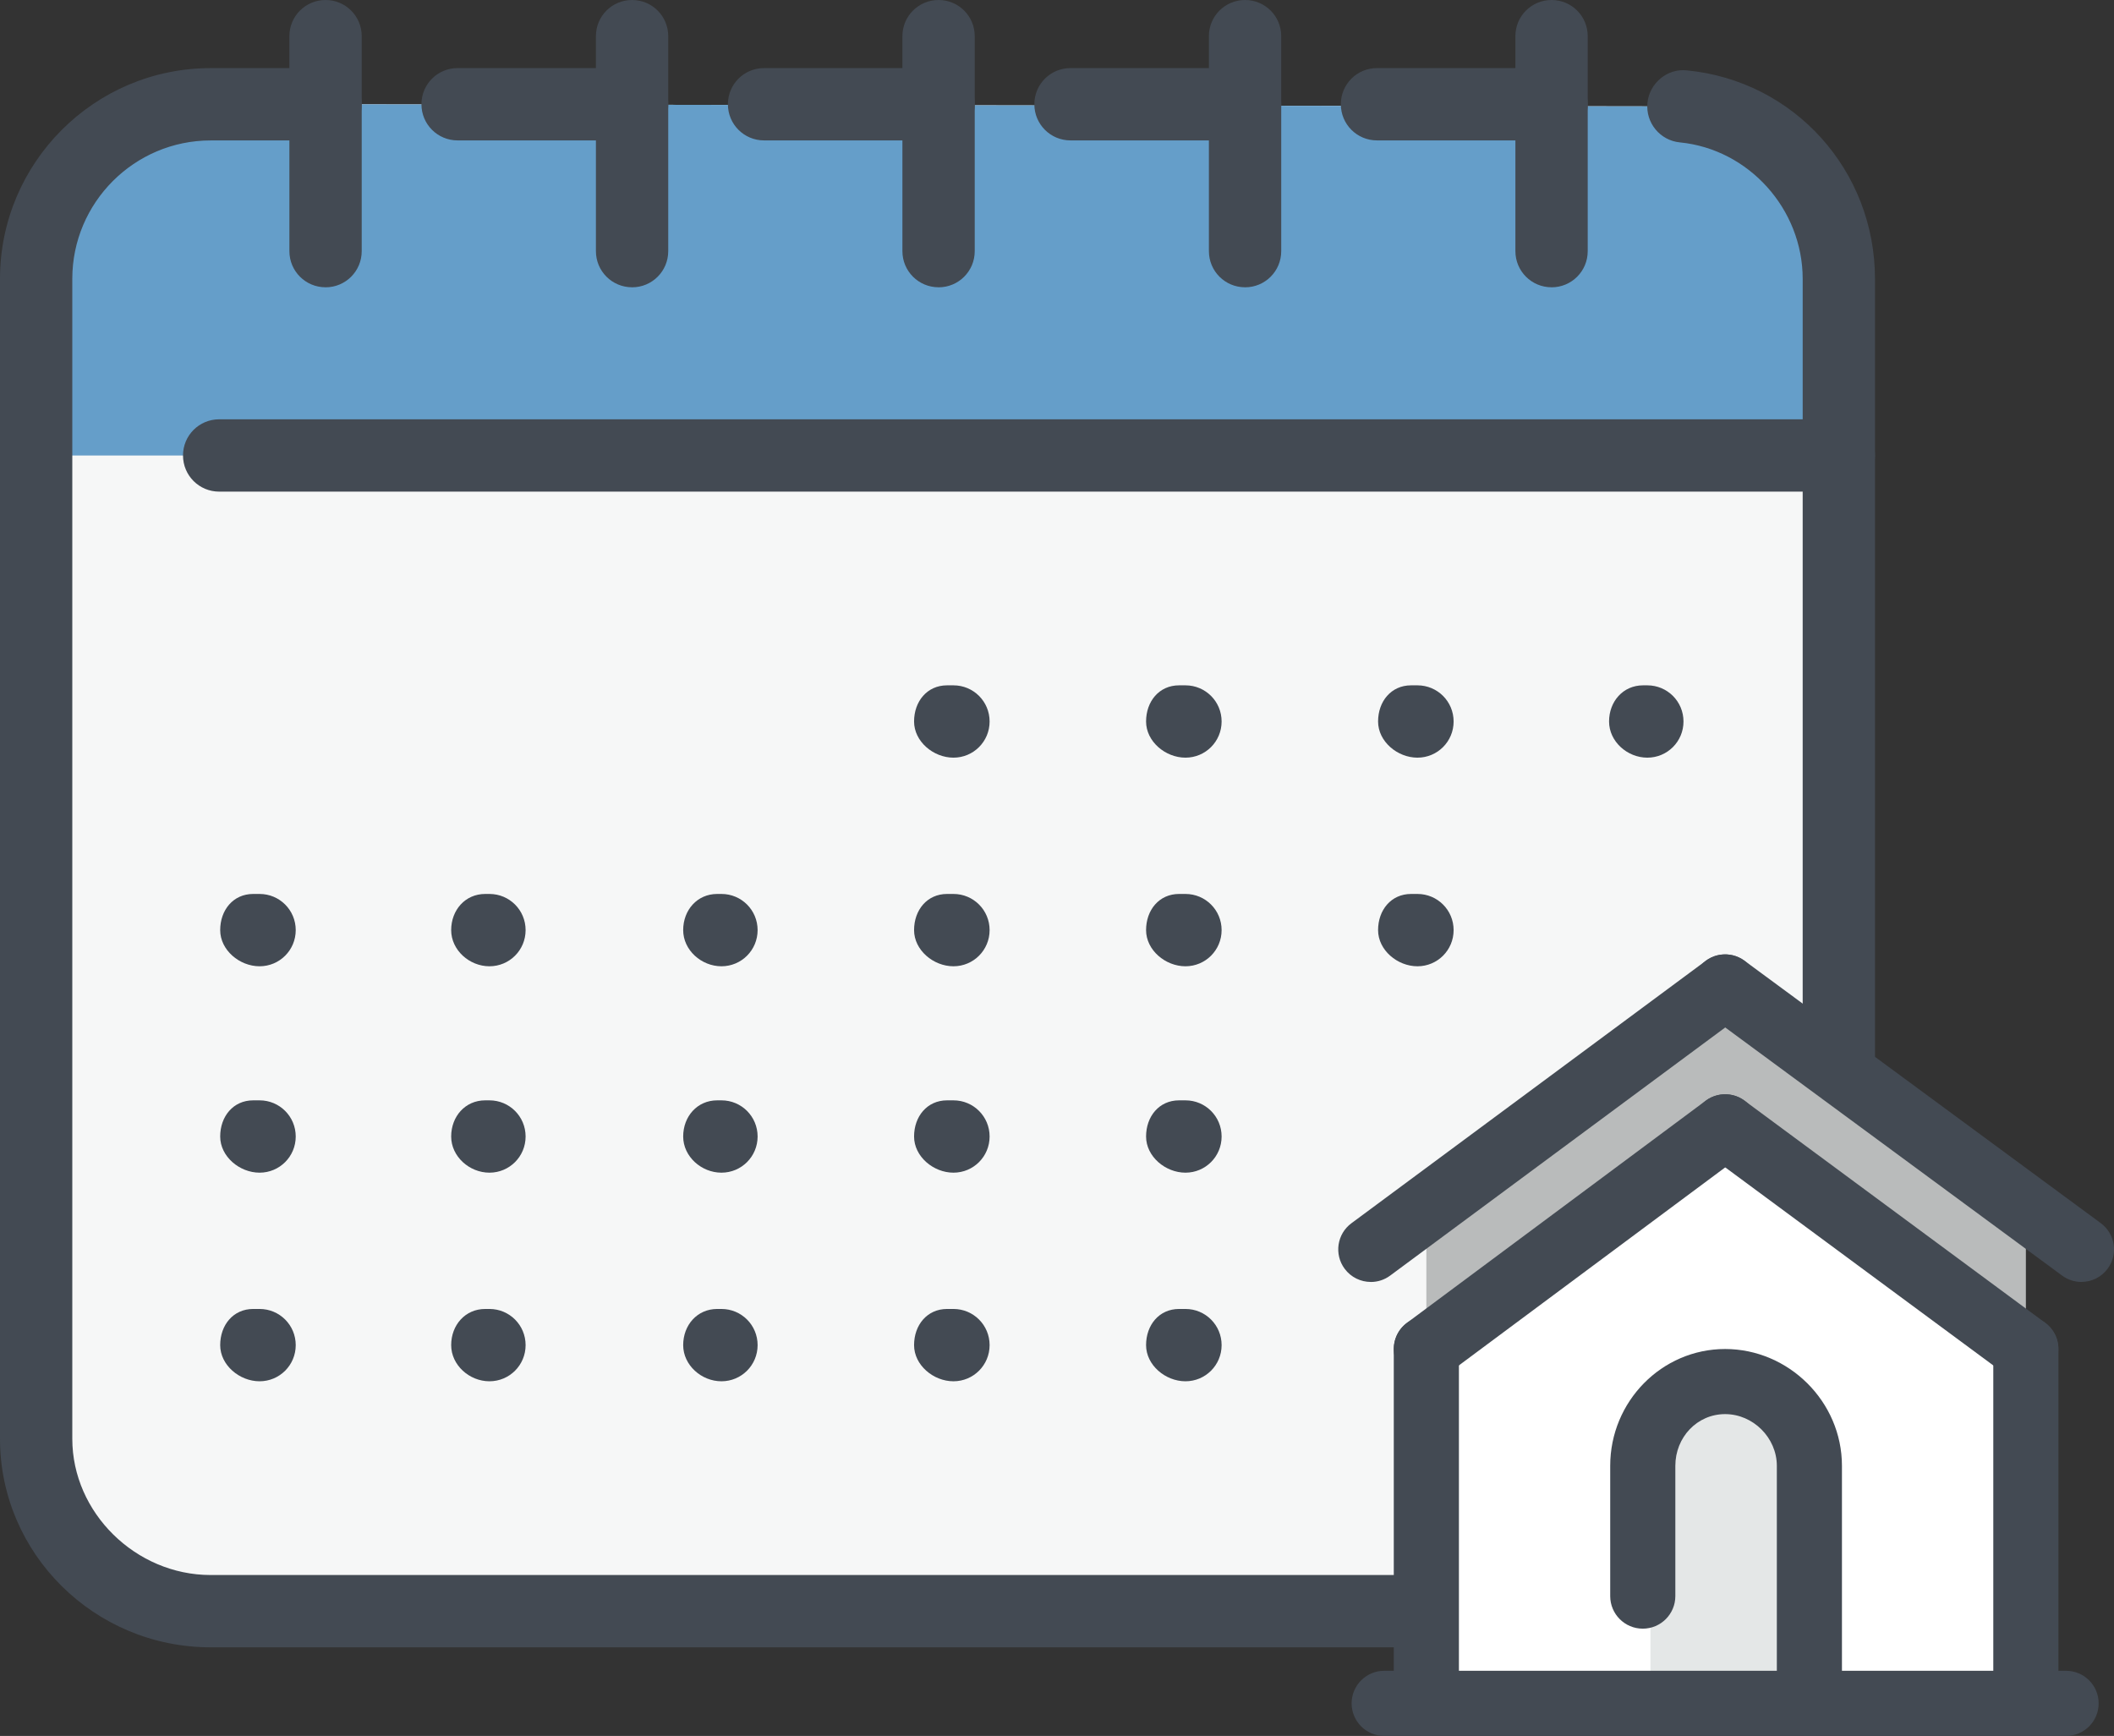 <?xml version="1.0" encoding="UTF-8"?>
<svg id="Layer_2" data-name="Layer 2" xmlns="http://www.w3.org/2000/svg" viewBox="0 0 723.12 593.8">
  <rect x="0" y="0" width="723.12" height="593.8" fill="#333333" stroke="none"/>
  <defs>
    <style>
      .cls-1 {
        fill: #434a53;
      }

      .cls-2 {
        fill: #f6f7f7;
      }

      .cls-2, .cls-3, .cls-4, .cls-5, .cls-6 {
        fill-rule: evenodd;
      }

      .cls-3 {
        fill: #659ec9;
      }

      .cls-4 {
        fill: #b9bbbb;
      }

      .cls-5 {
        fill: #e4e7e7;
      }

      .cls-6 {
        fill: #fff;
      }
    </style>
  </defs>
  <g id="Layer_1-2" data-name="Layer 1">
    <g>
      <path class="cls-2" d="m575.86,36.4c29.85,2.92,53.15,28.4,53.15,58.97v396.78c0,32.04-26.94,58.97-58.97,58.97H72.05c-32.76,0-59.7-26.94-59.7-58.97V95.37c0-32.76,26.94-59.7,59.7-59.7h39.31l464.49.73Z"/>
      <path class="cls-3" d="m575.86,36.4c29.85,2.92,53.15,28.4,53.15,58.97v60.43H12.35v-60.43c0-32.76,26.94-59.7,59.7-59.7h39.31l464.49.73Z"/>
      <path class="cls-1" d="m629,168.17H74.97c-6.85,0-12.37-5.52-12.37-12.37s5.52-12.37,12.37-12.37h554.03c6.85,0,12.37,5.52,12.37,12.37s-5.52,12.37-12.37,12.37Z"/>
      <path class="cls-1" d="m111.36,98.27c-6.85,0-12.37-5.52-12.37-12.37V12.37c0-6.85,5.52-12.37,12.37-12.37s12.37,5.52,12.37,12.37v73.54c0,6.85-5.52,12.37-12.37,12.37Z"/>
      <path class="cls-1" d="m216.21,98.27c-6.85,0-12.37-5.52-12.37-12.37V12.37c0-6.85,5.52-12.37,12.37-12.37s12.37,5.52,12.37,12.37v73.54c0,6.85-5.52,12.37-12.37,12.37Z"/>
      <path class="cls-1" d="m321.05,98.27c-6.85,0-12.37-5.52-12.37-12.37V12.37c0-6.85,5.52-12.37,12.37-12.37s12.37,5.52,12.37,12.37v73.54c0,6.85-5.52,12.37-12.37,12.37Z"/>
      <path class="cls-1" d="m425.89,98.27c-6.85,0-12.37-5.52-12.37-12.37V12.37c0-6.85,5.52-12.37,12.37-12.37s12.37,5.52,12.37,12.37v73.54c0,6.85-5.52,12.37-12.37,12.37Z"/>
      <path class="cls-1" d="m530.73,98.27c-6.85,0-12.37-5.52-12.37-12.37V12.37c0-6.85,5.52-12.37,12.37-12.37s12.37,5.52,12.37,12.37v73.54c0,6.85-5.52,12.37-12.37,12.37Z"/>
      <path class="cls-1" d="m570.04,563.49H72.06c-39.73,0-72.06-32-72.06-71.33V95.39C0,55.63,32.33,23.3,72.06,23.3h39.3c6.85,0,12.37,5.52,12.37,12.37s-5.52,12.37-12.37,12.37h-39.3c-26.09,0-47.33,21.24-47.33,47.35v396.77c0,25.26,21.67,46.6,47.33,46.6h497.97c25.26,0,46.6-21.34,46.6-46.6V95.39c0-23.88-18.46-44.37-41.99-46.68-6.8-.65-11.79-6.72-11.11-13.52.68-6.8,6.87-11.89,13.52-11.11,36.67,3.56,64.31,34.24,64.31,71.31v396.77c0,38.68-32.66,71.33-71.33,71.33Zm-39.3-515.46h-59.72c-6.85,0-12.37-5.52-12.37-12.37s5.52-12.37,12.37-12.37h59.72c6.85,0,12.37,5.52,12.37,12.37s-5.52,12.37-12.37,12.37Zm-104.84,0h-59.72c-6.85,0-12.37-5.52-12.37-12.37s5.52-12.37,12.37-12.37h59.72c6.85,0,12.37,5.52,12.37,12.37s-5.52,12.37-12.37,12.37Zm-104.84,0h-59.7c-6.85,0-12.37-5.52-12.37-12.37s5.52-12.37,12.37-12.37h59.7c6.85,0,12.37,5.52,12.37,12.37s-5.52,12.37-12.37,12.37Zm-104.84,0h-59.69c-6.85,0-12.37-5.52-12.37-12.37s5.52-12.37,12.37-12.37h59.69c6.85,0,12.37,5.52,12.37,12.37s-5.52,12.37-12.37,12.37Z"/>
      <path class="cls-1" d="m326.14,259.17c-6.85,0-13.47-5.52-13.47-12.37s4.44-12.37,11.29-12.37h2.18c6.85,0,12.37,5.52,12.37,12.37s-5.52,12.37-12.37,12.37Z"/>
      <path class="cls-1" d="m405.5,259.17c-6.85,0-13.47-5.52-13.47-12.37s4.44-12.37,11.29-12.37h2.18c6.85,0,12.37,5.52,12.37,12.37s-5.52,12.37-12.37,12.37Z"/>
      <path class="cls-1" d="m484.86,259.17c-6.85,0-13.47-5.52-13.47-12.37s4.44-12.37,11.29-12.37h2.18c6.85,0,12.37,5.52,12.37,12.37s-5.52,12.37-12.37,12.37Z"/>
      <path class="cls-1" d="m563.49,259.17c-6.85,0-13.09-5.52-13.09-12.37s4.79-12.37,11.64-12.37h1.45c6.85,0,12.37,5.52,12.37,12.37s-5.52,12.37-12.37,12.37Z"/>
      <path class="cls-1" d="m88.79,330.53c-6.85,0-13.47-5.52-13.47-12.37s4.44-12.37,11.29-12.37h2.18c6.85,0,12.37,5.52,12.37,12.37s-5.52,12.37-12.37,12.37Z"/>
      <path class="cls-1" d="m167.42,330.53c-6.85,0-13.09-5.52-13.09-12.37s4.79-12.37,11.64-12.37h1.45c6.85,0,12.37,5.52,12.37,12.37s-5.52,12.37-12.37,12.37Z"/>
      <path class="cls-1" d="m246.78,330.53c-6.85,0-13.09-5.52-13.09-12.37s4.79-12.37,11.64-12.37h1.45c6.85,0,12.37,5.52,12.37,12.37s-5.52,12.37-12.37,12.37Z"/>
      <path class="cls-1" d="m326.14,330.53c-6.85,0-13.47-5.52-13.47-12.37s4.44-12.37,11.29-12.37h2.18c6.85,0,12.37,5.52,12.37,12.37s-5.52,12.37-12.37,12.37Z"/>
      <path class="cls-1" d="m405.5,330.53c-6.85,0-13.47-5.52-13.47-12.37s4.44-12.37,11.29-12.37h2.18c6.85,0,12.37,5.52,12.37,12.37s-5.52,12.37-12.37,12.37Z"/>
      <path class="cls-1" d="m484.86,330.53c-6.85,0-13.47-5.52-13.47-12.37s4.44-12.37,11.29-12.37h2.18c6.85,0,12.37,5.52,12.37,12.37s-5.52,12.37-12.37,12.37Z"/>
      <path class="cls-1" d="m88.79,401.13c-6.85,0-13.47-5.52-13.47-12.37s4.44-12.37,11.29-12.37h2.18c6.85,0,12.37,5.52,12.37,12.37s-5.52,12.37-12.37,12.37Z"/>
      <path class="cls-1" d="m167.42,401.13c-6.85,0-13.09-5.52-13.09-12.37s4.79-12.37,11.64-12.37h1.45c6.85,0,12.37,5.52,12.37,12.37s-5.52,12.37-12.37,12.37Z"/>
      <path class="cls-1" d="m246.78,401.13c-6.85,0-13.09-5.52-13.09-12.37s4.79-12.37,11.64-12.37h1.45c6.85,0,12.37,5.52,12.37,12.37s-5.52,12.37-12.37,12.37Z"/>
      <path class="cls-1" d="m326.14,401.13c-6.85,0-13.47-5.52-13.47-12.37s4.44-12.37,11.29-12.37h2.18c6.85,0,12.37,5.52,12.37,12.37s-5.52,12.37-12.37,12.37Z"/>
      <path class="cls-1" d="m405.5,401.13c-6.85,0-13.47-5.52-13.47-12.37s4.44-12.37,11.29-12.37h2.18c6.85,0,12.37,5.52,12.37,12.37s-5.52,12.37-12.37,12.37Z"/>
      <path class="cls-1" d="m88.79,472.49c-6.85,0-13.47-5.52-13.47-12.37s4.44-12.37,11.29-12.37h2.18c6.85,0,12.37,5.52,12.37,12.37s-5.52,12.37-12.37,12.37Z"/>
      <path class="cls-1" d="m167.42,472.49c-6.85,0-13.09-5.52-13.09-12.37s4.79-12.37,11.64-12.37h1.45c6.85,0,12.37,5.52,12.37,12.37s-5.52,12.37-12.37,12.37Z"/>
      <path class="cls-1" d="m246.78,472.49c-6.85,0-13.09-5.52-13.09-12.37s4.79-12.37,11.64-12.37h1.45c6.85,0,12.37,5.52,12.37,12.37s-5.52,12.37-12.37,12.37Z"/>
      <path class="cls-1" d="m326.14,472.49c-6.85,0-13.47-5.52-13.47-12.37s4.44-12.37,11.29-12.37h2.18c6.85,0,12.37,5.52,12.37,12.37s-5.52,12.37-12.37,12.37Z"/>
      <path class="cls-1" d="m405.5,472.49c-6.85,0-13.47-5.52-13.47-12.37s4.44-12.37,11.29-12.37h2.18c6.85,0,12.37,5.52,12.37,12.37s-5.52,12.37-12.37,12.37Z"/>
      <g>
        <polygon class="cls-6" points="487.9 582.66 487.9 455.55 590.76 379.55 692.98 455.55 692.98 582.66 487.9 582.66"/>
        <path class="cls-5" d="m616.97,582.66v-85.83c0-14.42-11.79-26.21-26.21-26.21s-26.21,11.79-26.21,26.21v85.83h52.42Z"/>
        <polygon class="cls-4" points="590.76 338.92 487.9 414.92 487.9 455.55 590.76 379.55 692.98 455.55 692.98 414.92 682.49 407.06 654.32 386.1 590.76 338.92"/>
        <path class="cls-1" d="m618.93,593.8c-6.15,0-11.14-4.99-11.14-11.14v-81.25c0-9.58-8.1-17.69-17.69-17.69s-17.03,7.93-17.03,17.69v44.56c0,6.15-4.99,11.14-11.14,11.14s-11.14-4.99-11.14-11.14v-44.56c0-22.03,17.64-39.96,39.31-39.96s39.96,17.93,39.96,39.96v81.25c0,6.15-4.99,11.14-11.14,11.14Z"/>
        <path class="cls-1" d="m487.9,593.8c-6.15,0-11.14-4.99-11.14-11.14v-121.21c0-6.15,4.99-11.14,11.14-11.14s11.14,4.99,11.14,11.14v121.21c0,6.15-4.99,11.14-11.14,11.14Z"/>
        <path class="cls-1" d="m692.97,593.8c-6.15,0-11.14-4.99-11.14-11.14v-121.21c0-6.15,4.99-11.14,11.14-11.14s11.14,4.99,11.14,11.14v121.21c0,6.15-4.99,11.14-11.14,11.14Z"/>
        <path class="cls-1" d="m487.91,472.59c-3.41,0-6.76-1.56-8.95-4.49-3.67-4.93-2.64-11.92,2.29-15.59l102.21-76c4.95-3.68,11.92-2.64,15.59,2.29,3.67,4.93,2.64,11.92-2.29,15.59l-102.21,76c-2,1.48-4.33,2.2-6.64,2.2Z"/>
        <path class="cls-1" d="m692.96,472.59c-2.3,0-4.62-.71-6.6-2.18l-102.86-76c-4.95-3.66-6-10.63-2.35-15.57,3.66-4.94,10.65-6,15.57-2.35l102.86,76c4.95,3.66,6,10.63,2.35,15.57-2.19,2.96-5.55,4.53-8.97,4.53Z"/>
        <path class="cls-1" d="m468.91,438.51c-3.41,0-6.78-1.56-8.96-4.51-3.66-4.94-2.62-11.92,2.32-15.57l121.21-89.76c4.93-3.68,11.93-2.64,15.58,2.32,3.66,4.94,2.62,11.92-2.32,15.58l-121.21,89.76c-1.99,1.48-4.31,2.19-6.61,2.19Z"/>
        <path class="cls-1" d="m711.97,438.51c-2.29,0-4.6-.71-6.59-2.17l-121.87-89.76c-4.95-3.66-6.02-10.62-2.37-15.58,3.65-4.98,10.61-6,15.58-2.37l121.87,89.76c4.95,3.66,6.02,10.62,2.37,15.57-2.19,2.97-5.56,4.54-8.98,4.54Z"/>
        <path class="cls-1" d="m706.73,593.8h-233.25c-6.15,0-11.14-4.99-11.14-11.14s4.99-11.14,11.14-11.14h233.25c6.15,0,11.14,4.99,11.14,11.14s-4.99,11.14-11.14,11.14Z"/>
      </g>
    </g>
  </g>
</svg>